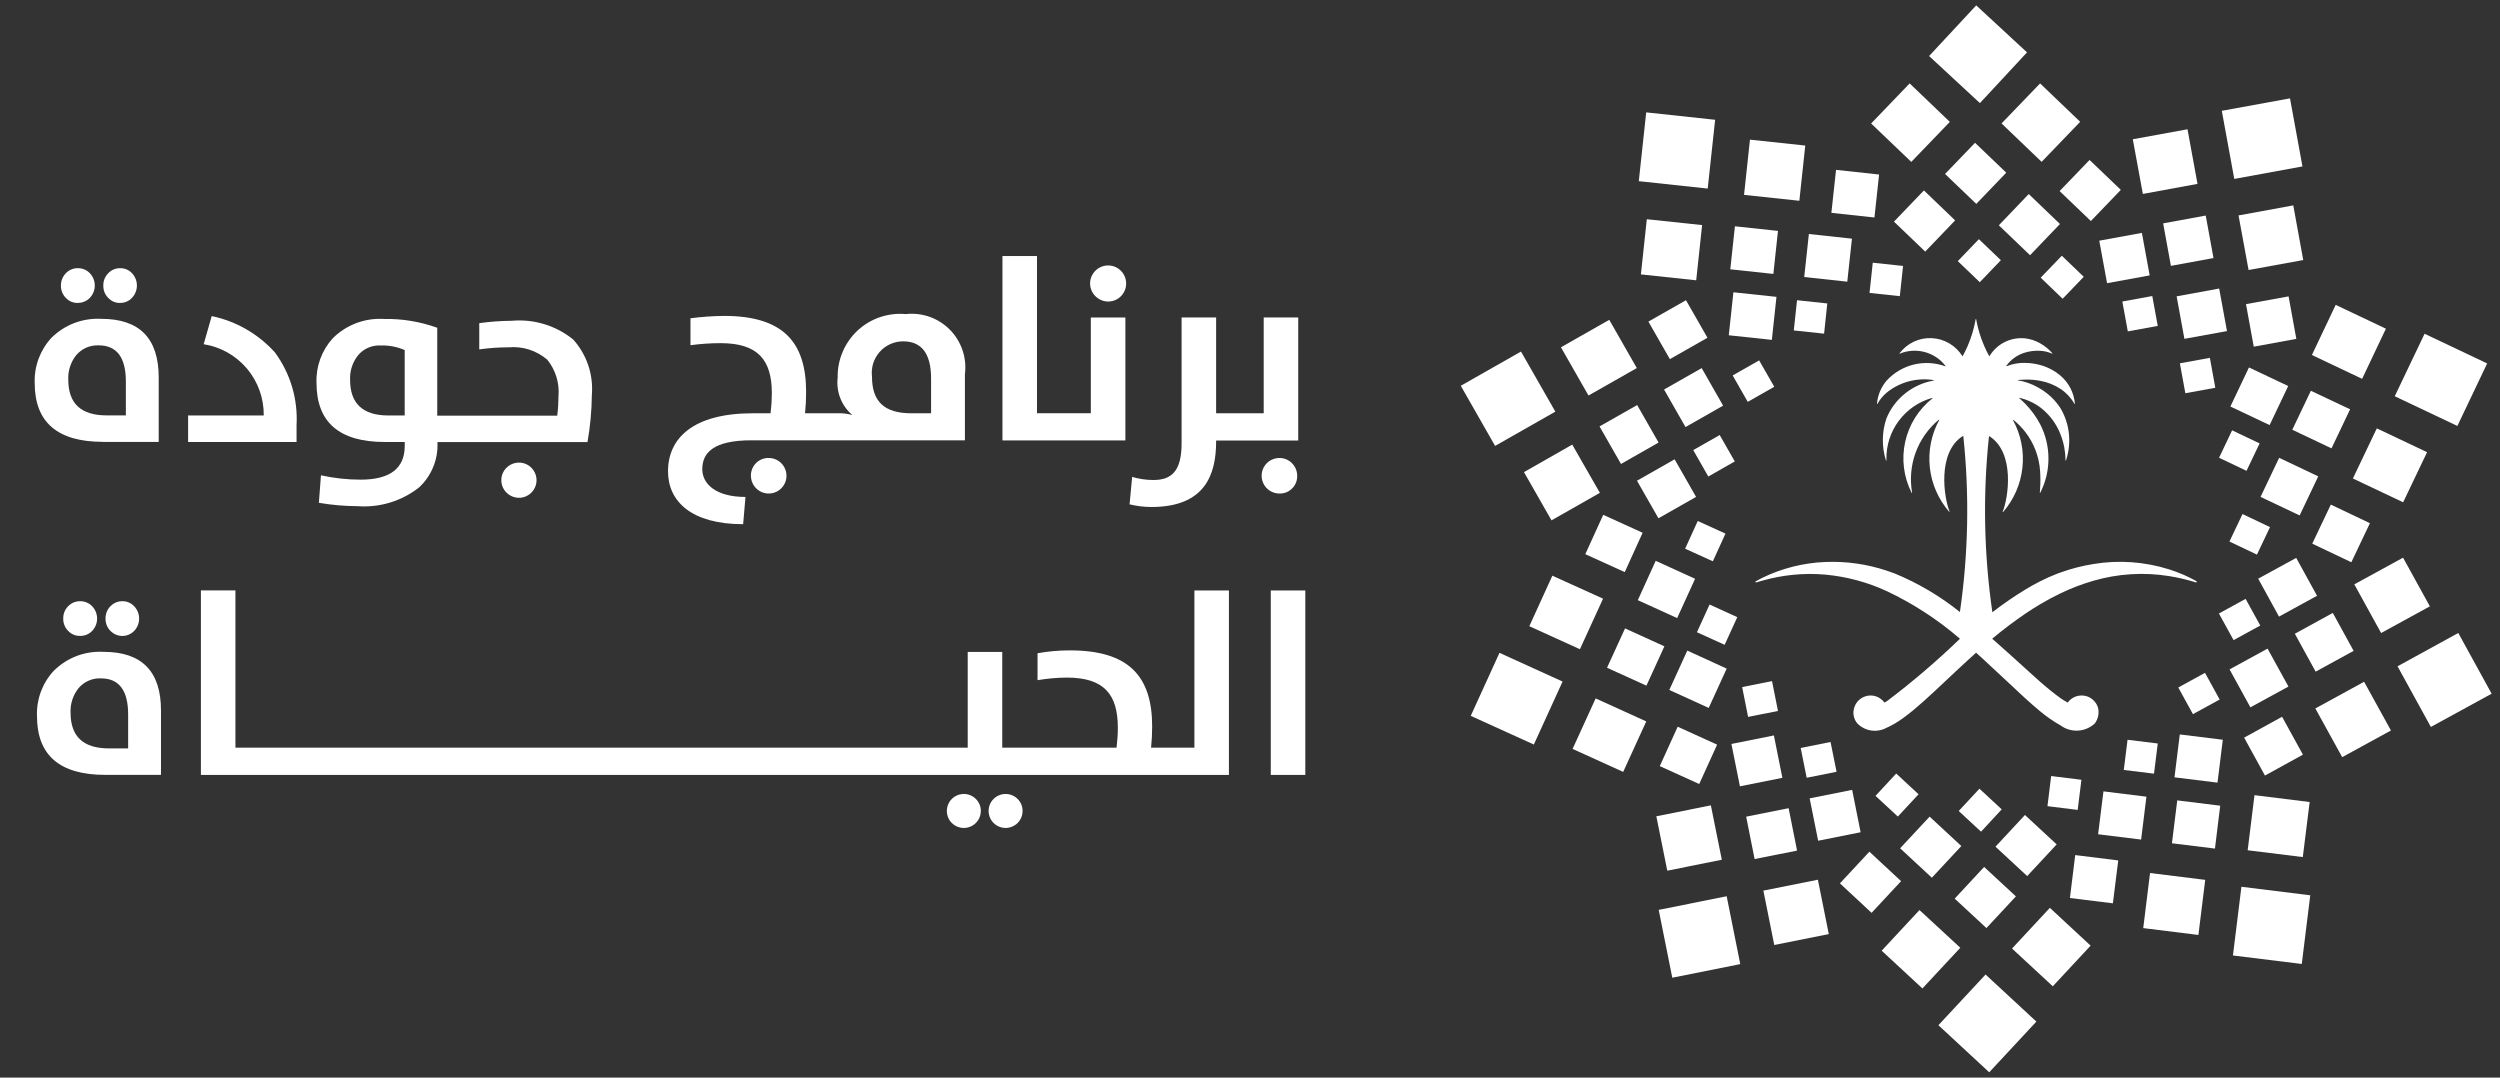 <svg width="58" height="25" viewBox="0 0 58 25" fill="none" xmlns="http://www.w3.org/2000/svg">
<rect x="0" y="0" width="58" height="25" fill="#333333" stroke="none"/>
<path d="M50.963 13.486C50.761 13.372 50.547 13.28 50.325 13.21C49.758 13.031 49.156 12.988 48.569 13.085C48.311 13.126 48.056 13.191 47.81 13.28C47.785 13.289 47.762 13.298 47.734 13.307C47.597 13.36 47.462 13.419 47.332 13.486C47.218 13.544 47.103 13.607 46.989 13.677C46.724 13.838 46.468 14.014 46.223 14.204C46.027 12.853 46 11.482 46.144 10.125C46.144 10.124 46.144 10.123 46.145 10.122C46.146 10.121 46.146 10.121 46.147 10.12C46.148 10.12 46.149 10.12 46.15 10.12C46.151 10.12 46.152 10.12 46.153 10.12C46.759 10.503 46.59 11.567 46.462 11.872C46.459 11.879 46.468 11.882 46.473 11.877C46.723 11.588 46.879 11.23 46.92 10.85C46.962 10.47 46.886 10.087 46.704 9.751C46.701 9.745 46.708 9.739 46.714 9.743C46.815 9.826 46.906 9.919 46.987 10.022C47.189 10.282 47.308 10.598 47.33 10.927C47.34 11.063 47.34 11.2 47.33 11.336C47.33 11.368 47.325 11.398 47.323 11.427C47.323 11.432 47.326 11.433 47.33 11.432C47.334 11.431 47.334 11.432 47.334 11.432C47.46 11.185 47.525 10.912 47.524 10.635C47.524 10.358 47.457 10.085 47.33 9.839C47.239 9.667 47.123 9.508 46.987 9.369C46.944 9.326 46.899 9.282 46.849 9.239C46.849 9.239 46.848 9.237 46.848 9.236C46.847 9.235 46.848 9.233 46.848 9.232C46.849 9.231 46.85 9.23 46.851 9.229C46.853 9.229 46.854 9.229 46.855 9.229C46.9 9.24 46.944 9.253 46.987 9.268C47.11 9.311 47.225 9.371 47.33 9.448C47.548 9.613 47.714 9.836 47.809 10.092C47.882 10.28 47.919 10.48 47.92 10.681C47.92 10.682 47.921 10.683 47.922 10.684C47.923 10.685 47.924 10.685 47.925 10.685C47.926 10.685 47.928 10.685 47.928 10.684C47.929 10.683 47.93 10.682 47.931 10.681C47.997 10.483 48.02 10.274 47.999 10.066C47.978 9.859 47.913 9.658 47.808 9.478C47.687 9.288 47.523 9.13 47.329 9.016C47.222 8.951 47.107 8.899 46.986 8.863C46.933 8.846 46.878 8.834 46.822 8.827C46.816 8.827 46.817 8.816 46.822 8.815C46.879 8.81 46.933 8.807 46.985 8.806C47.1 8.804 47.215 8.813 47.328 8.834C47.499 8.864 47.662 8.929 47.807 9.025C47.939 9.113 48.049 9.231 48.127 9.369C48.13 9.374 48.139 9.369 48.138 9.364C48.116 9.114 47.997 8.882 47.807 8.719C47.668 8.6 47.504 8.514 47.328 8.467C47.216 8.437 47.101 8.421 46.985 8.419C46.838 8.415 46.691 8.441 46.554 8.496C46.55 8.499 46.544 8.492 46.547 8.486C46.654 8.338 46.807 8.23 46.983 8.179C47.094 8.146 47.21 8.132 47.325 8.138C47.423 8.142 47.518 8.165 47.607 8.204C47.608 8.205 47.609 8.205 47.611 8.205C47.612 8.204 47.613 8.204 47.614 8.203C47.615 8.202 47.615 8.2 47.615 8.199C47.615 8.198 47.615 8.196 47.614 8.195C47.532 8.101 47.435 8.022 47.326 7.962C47.221 7.902 47.104 7.864 46.984 7.85C46.821 7.833 46.657 7.862 46.511 7.935C46.365 8.007 46.243 8.12 46.158 8.259C46.158 8.26 46.157 8.261 46.156 8.262C46.155 8.262 46.154 8.262 46.153 8.262C46.152 8.262 46.151 8.262 46.15 8.262C46.149 8.261 46.148 8.26 46.148 8.259C46.108 8.188 46.07 8.11 46.034 8.027C45.947 7.827 45.884 7.618 45.846 7.404C45.846 7.403 45.846 7.402 45.845 7.401C45.844 7.4 45.842 7.399 45.841 7.399C45.84 7.399 45.838 7.4 45.837 7.401C45.837 7.402 45.836 7.403 45.836 7.404C45.798 7.62 45.735 7.83 45.648 8.031C45.612 8.112 45.574 8.19 45.535 8.26C45.535 8.261 45.534 8.262 45.533 8.263C45.532 8.263 45.532 8.263 45.531 8.263C45.529 8.263 45.529 8.263 45.528 8.263C45.527 8.262 45.526 8.261 45.526 8.26C45.45 8.139 45.345 8.037 45.221 7.965C45.097 7.892 44.958 7.851 44.814 7.845C44.671 7.838 44.528 7.867 44.398 7.928C44.269 7.99 44.156 8.082 44.069 8.196C44.069 8.197 44.068 8.198 44.068 8.2C44.068 8.201 44.068 8.202 44.069 8.203C44.07 8.204 44.071 8.205 44.072 8.205C44.073 8.206 44.074 8.206 44.075 8.205C44.258 8.129 44.461 8.116 44.653 8.167C44.844 8.218 45.013 8.33 45.134 8.487C45.135 8.488 45.135 8.49 45.135 8.491C45.135 8.492 45.135 8.494 45.134 8.495C45.133 8.496 45.132 8.497 45.131 8.497C45.13 8.497 45.128 8.497 45.127 8.497C44.893 8.412 44.639 8.399 44.397 8.458C44.155 8.518 43.936 8.648 43.768 8.832C43.641 8.982 43.563 9.168 43.546 9.364C43.546 9.371 43.555 9.374 43.557 9.369C43.611 9.271 43.683 9.184 43.768 9.111C43.919 8.988 44.095 8.898 44.283 8.848C44.472 8.797 44.669 8.787 44.861 8.818C44.869 8.818 44.869 8.829 44.861 8.829C44.62 8.871 44.392 8.973 44.201 9.126C44.009 9.279 43.86 9.478 43.766 9.705C43.658 10.021 43.654 10.364 43.754 10.684C43.754 10.69 43.765 10.689 43.765 10.684C43.765 10.678 43.765 10.665 43.765 10.656C43.759 10.334 43.86 10.02 44.053 9.762C44.245 9.504 44.518 9.317 44.828 9.231C44.829 9.231 44.831 9.231 44.832 9.232C44.833 9.233 44.834 9.234 44.835 9.235C44.835 9.236 44.835 9.237 44.835 9.238C44.835 9.24 44.834 9.241 44.833 9.242C44.512 9.495 44.288 9.852 44.2 10.252C44.112 10.651 44.165 11.069 44.35 11.434C44.351 11.435 44.352 11.436 44.353 11.436C44.354 11.437 44.355 11.437 44.356 11.436C44.358 11.436 44.359 11.435 44.359 11.434C44.36 11.433 44.361 11.432 44.361 11.431C44.306 11.119 44.334 10.799 44.442 10.501C44.551 10.204 44.736 9.941 44.978 9.738C44.983 9.734 44.992 9.738 44.989 9.746C44.806 10.081 44.731 10.465 44.772 10.845C44.813 11.225 44.97 11.583 45.22 11.872C45.224 11.877 45.232 11.872 45.23 11.867C45.103 11.562 44.933 10.497 45.539 10.115C45.54 10.115 45.541 10.114 45.542 10.114C45.543 10.114 45.544 10.114 45.545 10.115C45.546 10.115 45.547 10.116 45.547 10.117C45.548 10.117 45.549 10.118 45.549 10.12C45.693 11.477 45.666 12.848 45.47 14.199C45.011 13.831 44.503 13.53 43.96 13.306C43.897 13.282 43.835 13.261 43.774 13.24C43.315 13.087 42.831 13.018 42.348 13.038C41.837 13.058 41.335 13.185 40.876 13.41C40.819 13.439 40.77 13.465 40.732 13.487C40.73 13.489 40.728 13.492 40.727 13.495C40.726 13.498 40.726 13.502 40.728 13.505C40.729 13.508 40.732 13.51 40.735 13.511C40.738 13.513 40.742 13.513 40.745 13.512C40.788 13.498 40.832 13.486 40.875 13.474C41.353 13.337 41.852 13.288 42.347 13.331C42.841 13.377 43.323 13.506 43.773 13.714C44.386 14.004 44.958 14.376 45.471 14.819C44.935 15.336 44.368 15.821 43.773 16.27C43.755 16.28 43.737 16.29 43.719 16.299C43.674 16.238 43.613 16.191 43.543 16.163C43.472 16.135 43.395 16.128 43.321 16.143C43.246 16.158 43.178 16.194 43.123 16.246C43.068 16.299 43.029 16.366 43.012 16.439C42.996 16.498 42.995 16.56 43.009 16.62C43.022 16.68 43.05 16.735 43.089 16.782C43.176 16.872 43.291 16.93 43.414 16.948C43.538 16.966 43.664 16.942 43.773 16.882C44.271 16.672 44.891 16.013 45.653 15.317C45.716 15.259 45.78 15.2 45.845 15.142C45.911 15.199 45.974 15.257 46.036 15.316C46.381 15.631 46.697 15.938 46.986 16.201C47.104 16.308 47.219 16.409 47.328 16.499C47.477 16.624 47.637 16.735 47.807 16.831C47.918 16.912 48.052 16.954 48.19 16.951C48.327 16.948 48.459 16.899 48.566 16.813C48.578 16.803 48.59 16.793 48.602 16.782C48.637 16.733 48.662 16.677 48.676 16.618C48.689 16.559 48.69 16.498 48.679 16.439C48.662 16.367 48.625 16.302 48.572 16.25C48.52 16.198 48.454 16.161 48.382 16.145C48.306 16.128 48.226 16.133 48.153 16.16C48.08 16.188 48.017 16.236 47.971 16.299C47.914 16.269 47.859 16.236 47.807 16.2C47.641 16.079 47.481 15.95 47.328 15.814C47.22 15.718 47.106 15.615 46.986 15.506C46.75 15.293 46.492 15.057 46.219 14.818C46.465 14.612 46.721 14.419 46.986 14.238C47.097 14.163 47.212 14.09 47.328 14.021C47.483 13.928 47.643 13.842 47.807 13.764C48.052 13.646 48.306 13.549 48.566 13.474C49.136 13.308 49.735 13.271 50.321 13.365C50.532 13.399 50.741 13.448 50.946 13.512C50.949 13.512 50.953 13.512 50.956 13.511C50.959 13.509 50.961 13.507 50.963 13.504C50.964 13.501 50.965 13.498 50.964 13.494C50.963 13.491 50.961 13.488 50.958 13.486" fill="white"/>
<path d="M45.236 2.828L44.304 1.935L43.41 2.865L44.342 3.756L45.236 2.828Z" fill="white"/>
<path d="M47.366 3.755L48.26 2.826L47.33 1.935L46.436 2.864L47.366 3.755Z" fill="white"/>
<path d="M45.125 4.036L45.85 4.73L46.545 4.006L45.821 3.313L45.125 4.036Z" fill="white"/>
<path d="M48.508 5.128L49.203 4.405L48.478 3.711L47.783 4.433L48.508 5.128Z" fill="white"/>
<path d="M44.635 4.418L43.94 5.142L44.665 5.837L45.359 5.113L44.635 4.418Z" fill="white"/>
<path d="M47.067 4.502L46.373 5.227L47.097 5.921L47.791 5.197L47.067 4.502Z" fill="white"/>
<path d="M46.42 6.037L45.91 5.549L45.421 6.058L45.931 6.547L46.42 6.037Z" fill="white"/>
<path d="M47.834 5.933L47.344 6.442L47.853 6.931L48.343 6.422L47.834 5.933Z" fill="white"/>
<path d="M53.128 2.282L51.546 2.571L51.835 4.151L53.417 3.861L53.128 2.282Z" fill="white"/>
<path d="M50.75 2.999L49.481 3.231L49.714 4.499L50.982 4.266L50.75 2.999Z" fill="white"/>
<path d="M51.934 4.998L52.167 6.264L53.435 6.033L53.204 4.765L51.934 4.998Z" fill="white"/>
<path d="M51.173 5.001L50.185 5.182L50.365 6.168L51.353 5.987L51.173 5.001Z" fill="white"/>
<path d="M53.095 6.876L52.107 7.056L52.287 8.043L53.275 7.862L53.095 6.876Z" fill="white"/>
<path d="M49.692 5.403L48.703 5.584L48.884 6.57L49.872 6.389L49.692 5.403Z" fill="white"/>
<path d="M51.485 6.694L50.498 6.875L50.678 7.861L51.666 7.681L51.485 6.694Z" fill="white"/>
<path d="M49.933 6.868L49.238 6.995L49.365 7.688L50.06 7.561L49.933 6.868Z" fill="white"/>
<path d="M51.269 8.302L50.573 8.429L50.7 9.123L51.395 8.996L51.269 8.302Z" fill="white"/>
<path d="M57.702 8.432L56.25 7.743L55.558 9.193L57.011 9.882L57.702 8.432Z" fill="white"/>
<path d="M55.353 7.626L54.188 7.073L53.636 8.236L54.801 8.789L55.353 7.626Z" fill="white"/>
<path d="M56.308 10.491L55.142 9.938L54.587 11.101L55.753 11.653L56.308 10.491Z" fill="white"/>
<path d="M54.091 10.402L54.522 9.496L53.612 9.066L53.181 9.97L54.091 10.402Z" fill="white"/>
<path d="M54.075 11.707L53.644 12.613L54.551 13.044L54.982 12.138L54.075 11.707Z" fill="white"/>
<path d="M52.655 9.862L53.086 8.956L52.176 8.525L51.745 9.431L52.655 9.862Z" fill="white"/>
<path d="M52.876 10.621L52.445 11.528L53.352 11.958L53.783 11.052L52.876 10.621Z" fill="white"/>
<path d="M52.119 10.923L52.423 10.287L51.785 9.984L51.482 10.62L52.119 10.923Z" fill="white"/>
<path d="M52.026 11.926L51.723 12.564L52.361 12.867L52.664 12.229L52.026 11.926Z" fill="white"/>
<path d="M57.032 14.685L55.623 15.458L56.396 16.865L57.806 16.094L57.032 14.685Z" fill="white"/>
<path d="M56.373 14.067L55.751 12.938L54.62 13.557L55.242 14.686L56.373 14.067Z" fill="white"/>
<path d="M53.716 16.436L54.339 17.566L55.47 16.947L54.847 15.817L53.716 16.436Z" fill="white"/>
<path d="M54.604 15.1L54.121 14.22L53.24 14.703L53.723 15.582L54.604 15.1Z" fill="white"/>
<path d="M52.944 16.629L52.064 17.113L52.547 17.993L53.428 17.508L52.944 16.629Z" fill="white"/>
<path d="M53.755 13.822L53.272 12.943L52.39 13.425L52.873 14.305L53.755 13.822Z" fill="white"/>
<path d="M53.092 15.928L52.607 15.048L51.726 15.53L52.209 16.41L53.092 15.928Z" fill="white"/>
<path d="M52.438 14.512L52.098 13.894L51.479 14.233L51.819 14.851L52.438 14.512Z" fill="white"/>
<path d="M50.876 16.568L51.496 16.229L51.156 15.61L50.536 15.95L50.876 16.568Z" fill="white"/>
<path d="M52.001 20.573L51.804 22.167L53.401 22.364L53.598 20.771L52.001 20.573Z" fill="white"/>
<path d="M52.304 18.448L52.146 19.726L53.425 19.884L53.584 18.607L52.304 18.448Z" fill="white"/>
<path d="M49.881 20.254L49.723 21.532L51.003 21.691L51.161 20.413L49.881 20.254Z" fill="white"/>
<path d="M50.512 18.569L50.389 19.564L51.387 19.687L51.509 18.692L50.512 18.569Z" fill="white"/>
<path d="M48.145 19.838L48.022 20.834L49.019 20.957L49.143 19.962L48.145 19.838Z" fill="white"/>
<path d="M50.571 17.039L50.448 18.034L51.446 18.157L51.569 17.162L50.571 17.039Z" fill="white"/>
<path d="M48.8 18.36L48.676 19.355L49.674 19.478L49.797 18.483L48.8 18.36Z" fill="white"/>
<path d="M49.272 17.863L49.973 17.949L50.06 17.249L49.359 17.163L49.272 17.863Z" fill="white"/>
<path d="M47.587 18.004L47.501 18.703L48.202 18.79L48.289 18.091L47.587 18.004Z" fill="white"/>
<path d="M44.971 23.785L46.15 24.877L47.244 23.701L46.065 22.609L44.971 23.785Z" fill="white"/>
<path d="M47.027 1.215L45.848 0.125L44.755 1.3L45.934 2.392L47.027 1.215Z" fill="white"/>
<path d="M46.679 22.006L47.625 22.882L48.502 21.939L47.557 21.062L46.679 22.006Z" fill="white"/>
<path d="M44.532 21.113L43.655 22.056L44.6 22.932L45.479 21.988L44.532 21.113Z" fill="white"/>
<path d="M46.769 20.796L46.032 20.113L45.349 20.848L46.085 21.531L46.769 20.796Z" fill="white"/>
<path d="M43.37 19.759L42.686 20.494L43.421 21.178L44.105 20.443L43.37 19.759Z" fill="white"/>
<path d="M47.715 19.59L46.979 18.908L46.295 19.643L47.031 20.325L47.715 19.59Z" fill="white"/>
<path d="M45.503 19.628L44.767 18.946L44.083 19.68L44.819 20.363L45.503 19.628Z" fill="white"/>
<path d="M45.923 18.298L45.442 18.815L45.96 19.295L46.44 18.777L45.923 18.298Z" fill="white"/>
<path d="M43.992 17.946L43.512 18.464L44.03 18.944L44.51 18.427L43.992 17.946Z" fill="white"/>
<path d="M40.059 20.793L38.482 21.109L38.797 22.683L40.374 22.367L40.059 20.793Z" fill="white"/>
<path d="M42.175 20.409L40.91 20.662L41.163 21.924L42.428 21.671L42.175 20.409Z" fill="white"/>
<path d="M39.692 18.684L38.427 18.938L38.681 20.2L39.946 19.946L39.692 18.684Z" fill="white"/>
<path d="M41.496 18.75L40.511 18.947L40.707 19.93L41.692 19.734L41.496 18.75Z" fill="white"/>
<path d="M42.97 18.325L41.984 18.522L42.181 19.505L43.166 19.308L42.97 18.325Z" fill="white"/>
<path d="M41.154 17.062L40.169 17.26L40.366 18.243L41.351 18.045L41.154 17.062Z" fill="white"/>
<path d="M42.469 17.214L41.776 17.353L41.915 18.044L42.608 17.905L42.469 17.214Z" fill="white"/>
<path d="M41.111 15.802L40.418 15.94L40.556 16.632L41.249 16.494L41.111 15.802Z" fill="white"/>
<path d="M34.121 16.608L35.585 17.273L36.252 15.812L34.788 15.146L34.121 16.608Z" fill="white"/>
<path d="M36.484 17.375L37.658 17.908L38.193 16.737L37.019 16.203L36.484 17.375Z" fill="white"/>
<path d="M37.191 13.889L36.015 13.356L35.48 14.528L36.654 15.062L37.191 13.889Z" fill="white"/>
<path d="M37.701 14.579L37.283 15.492L38.197 15.907L38.614 14.995L37.701 14.579Z" fill="white"/>
<path d="M38.922 16.86L38.507 17.774L39.422 18.189L39.837 17.276L38.922 16.86Z" fill="white"/>
<path d="M37.195 11.944L36.779 12.857L37.694 13.273L38.109 12.36L37.195 11.944Z" fill="white"/>
<path d="M39.145 15.094L38.728 16.007L39.642 16.424L40.059 15.512L39.145 15.094Z" fill="white"/>
<path d="M38.412 13.011L37.997 13.924L38.91 14.34L39.326 13.428L38.412 13.011Z" fill="white"/>
<path d="M39.662 14.025L39.369 14.668L40.012 14.96L40.305 14.318L39.662 14.025Z" fill="white"/>
<path d="M39.095 12.73L39.738 13.022L40.031 12.38L39.388 12.087L39.095 12.73Z" fill="white"/>
<path d="M36.084 9.55L35.287 8.156L33.89 8.95L34.686 10.345L36.084 9.55Z" fill="white"/>
<path d="M36.476 10.315L35.356 10.953L35.995 12.072L37.117 11.434L36.476 10.315Z" fill="white"/>
<path d="M37.974 8.539L37.335 7.42L36.214 8.057L36.853 9.176L37.974 8.539Z" fill="white"/>
<path d="M37.607 10.764L38.479 10.267L37.982 9.397L37.109 9.893L37.607 10.764Z" fill="white"/>
<path d="M39.613 7.836L39.115 6.965L38.243 7.461L38.741 8.332L39.613 7.836Z" fill="white"/>
<path d="M37.978 11.153L38.476 12.024L39.349 11.528L38.851 10.656L37.978 11.153Z" fill="white"/>
<path d="M38.606 9.037L39.104 9.908L39.976 9.411L39.479 8.54L38.606 9.037Z" fill="white"/>
<path d="M39.283 10.442L39.633 11.055L40.247 10.705L39.897 10.093L39.283 10.442Z" fill="white"/>
<path d="M40.198 8.71L40.548 9.323L41.163 8.973L40.812 8.361L40.198 8.71Z" fill="white"/>
<path d="M38.192 2.607L38.02 4.203L39.619 4.375L39.791 2.779L38.192 2.607Z" fill="white"/>
<path d="M38.206 5.086L38.069 6.366L39.352 6.503L39.489 5.222L38.206 5.086Z" fill="white"/>
<path d="M40.599 3.24L40.462 4.521L41.745 4.658L41.882 3.377L40.599 3.24Z" fill="white"/>
<path d="M40.25 5.25L40.143 6.248L41.142 6.355L41.249 5.357L40.25 5.25Z" fill="white"/>
<path d="M42.596 3.941L42.488 4.938L43.487 5.046L43.595 4.049L42.596 3.941Z" fill="white"/>
<path d="M40.215 6.781L40.108 7.778L41.107 7.885L41.214 6.887L40.215 6.781Z" fill="white"/>
<path d="M41.966 5.429L41.858 6.427L42.857 6.535L42.965 5.537L41.966 5.429Z" fill="white"/>
<path d="M41.691 6.965L41.616 7.666L42.319 7.741L42.393 7.04L41.691 6.965Z" fill="white"/>
<path d="M43.448 6.095L43.373 6.796L44.076 6.871L44.151 6.17L43.448 6.095Z" fill="white"/>
<path d="M6.88 9.864C6.914 9.26 6.737 8.663 6.378 8.176C5.991 7.747 5.478 7.452 4.912 7.333L4.725 7.986C5.117 8.047 5.474 8.249 5.73 8.552C5.986 8.856 6.124 9.242 6.119 9.639H4.364V10.254H6.88V9.864Z" fill="white"/>
<path d="M2.389 10.253H3.682V8.757C3.682 7.85 3.238 7.397 2.349 7.397C2.136 7.386 1.922 7.419 1.723 7.495C1.524 7.571 1.343 7.688 1.192 7.839C0.93 8.123 0.791 8.5 0.805 8.886C0.805 9.796 1.333 10.251 2.389 10.251M1.771 8.237C1.835 8.163 1.914 8.104 2.003 8.065C2.093 8.026 2.19 8.008 2.288 8.012C2.709 8.012 2.92 8.292 2.92 8.851V9.637H2.472C1.88 9.637 1.584 9.361 1.584 8.809C1.574 8.602 1.641 8.398 1.771 8.237Z" fill="white"/>
<path d="M2.787 7.027C2.839 7.028 2.89 7.018 2.938 6.997C2.986 6.977 3.029 6.947 3.064 6.908C3.136 6.831 3.176 6.73 3.176 6.624C3.176 6.519 3.136 6.417 3.064 6.34C3.029 6.302 2.986 6.272 2.938 6.251C2.89 6.231 2.839 6.221 2.787 6.222C2.735 6.221 2.683 6.231 2.636 6.252C2.588 6.272 2.545 6.302 2.51 6.34C2.473 6.378 2.444 6.423 2.424 6.472C2.405 6.522 2.396 6.574 2.397 6.627C2.396 6.68 2.405 6.732 2.424 6.78C2.444 6.829 2.473 6.873 2.51 6.91C2.545 6.948 2.588 6.979 2.635 6.999C2.683 7.02 2.735 7.03 2.787 7.028" fill="white"/>
<path d="M11.752 10.851C11.713 10.889 11.683 10.934 11.662 10.983C11.641 11.033 11.631 11.086 11.631 11.14C11.631 11.194 11.641 11.248 11.662 11.297C11.683 11.347 11.713 11.393 11.752 11.43C11.809 11.487 11.882 11.526 11.961 11.541C12.04 11.557 12.122 11.549 12.196 11.518C12.271 11.486 12.335 11.434 12.379 11.367C12.424 11.3 12.448 11.221 12.448 11.14C12.448 11.06 12.424 10.981 12.379 10.914C12.335 10.847 12.271 10.794 12.196 10.763C12.122 10.732 12.04 10.724 11.961 10.74C11.882 10.755 11.809 10.794 11.752 10.851Z" fill="white"/>
<path d="M8.929 10.254H9.39V10.343C9.39 10.867 9.049 11.128 8.366 11.128C8.056 11.128 7.748 11.094 7.446 11.027L7.398 11.665C7.695 11.716 7.996 11.742 8.298 11.743C8.808 11.781 9.315 11.627 9.718 11.312C9.862 11.18 9.975 11.018 10.049 10.838C10.124 10.657 10.158 10.463 10.149 10.268V10.256H13.63C13.694 9.895 13.727 9.529 13.731 9.162C13.75 8.93 13.722 8.697 13.648 8.476C13.574 8.255 13.455 8.052 13.3 7.878C12.9 7.553 12.388 7.397 11.875 7.442C11.622 7.444 11.369 7.462 11.119 7.497V8.106C11.343 8.074 11.57 8.058 11.797 8.058C11.958 8.043 12.121 8.061 12.276 8.11C12.431 8.16 12.574 8.24 12.697 8.345C12.89 8.584 12.983 8.888 12.957 9.194C12.956 9.344 12.947 9.495 12.928 9.644H10.144V7.604C9.748 7.462 9.33 7.392 8.909 7.4C8.69 7.386 8.47 7.419 8.265 7.497C8.06 7.574 7.873 7.695 7.718 7.85C7.463 8.132 7.328 8.503 7.343 8.883C7.343 9.797 7.871 10.254 8.927 10.254M8.309 8.24C8.373 8.165 8.452 8.106 8.542 8.067C8.631 8.028 8.728 8.01 8.826 8.015C9.019 8.008 9.211 8.045 9.389 8.121V9.639H9.011C8.418 9.639 8.122 9.363 8.122 8.811C8.113 8.604 8.179 8.401 8.309 8.24Z" fill="white"/>
<path d="M1.803 7.027C1.856 7.028 1.909 7.018 1.957 6.997C2.006 6.977 2.05 6.947 2.086 6.908C2.159 6.831 2.199 6.73 2.199 6.624C2.199 6.519 2.159 6.417 2.086 6.34C2.05 6.302 2.006 6.271 1.957 6.251C1.909 6.231 1.856 6.221 1.803 6.222C1.752 6.221 1.7 6.231 1.653 6.252C1.605 6.272 1.562 6.302 1.527 6.34C1.49 6.378 1.461 6.423 1.441 6.472C1.422 6.522 1.413 6.574 1.414 6.627C1.413 6.68 1.422 6.732 1.442 6.78C1.461 6.829 1.49 6.873 1.527 6.91C1.562 6.948 1.605 6.979 1.652 6.999C1.7 7.019 1.752 7.029 1.803 7.029" fill="white"/>
<path d="M30.119 7.365H29.318V9.587H28.214V7.365H27.413V10.286C27.413 10.942 27.171 11.136 26.758 11.136C26.591 11.136 26.426 11.112 26.266 11.064L26.206 11.701C26.372 11.741 26.544 11.762 26.715 11.762C27.948 11.762 28.214 11.021 28.214 10.244V10.22H30.119V7.365Z" fill="white"/>
<path d="M25.708 6.996C25.791 6.996 25.872 6.972 25.941 6.926C26.01 6.879 26.064 6.814 26.096 6.737C26.127 6.661 26.135 6.577 26.119 6.495C26.103 6.414 26.063 6.339 26.004 6.281C25.946 6.222 25.871 6.182 25.79 6.166C25.709 6.15 25.624 6.159 25.548 6.19C25.471 6.222 25.406 6.276 25.36 6.345C25.314 6.414 25.289 6.495 25.29 6.578C25.291 6.688 25.335 6.794 25.414 6.872C25.492 6.95 25.598 6.995 25.708 6.996Z" fill="white"/>
<path d="M30.095 11.037C30.095 10.956 30.071 10.876 30.025 10.808C29.98 10.74 29.916 10.687 29.84 10.656C29.765 10.625 29.682 10.617 29.602 10.633C29.522 10.649 29.448 10.688 29.39 10.745C29.333 10.803 29.293 10.877 29.277 10.957C29.262 11.037 29.27 11.12 29.301 11.195C29.332 11.271 29.385 11.335 29.453 11.38C29.521 11.426 29.601 11.45 29.682 11.45C29.737 11.451 29.791 11.442 29.842 11.422C29.893 11.401 29.939 11.371 29.977 11.332C30.016 11.294 30.046 11.248 30.067 11.197C30.087 11.146 30.096 11.092 30.095 11.037Z" fill="white"/>
<path d="M24.683 10.218H26.109V7.366H25.307V9.587H24.058V5.94H23.257V10.218H24.683Z" fill="white"/>
<path d="M17.421 11.037C17.421 11.119 17.446 11.199 17.491 11.267C17.536 11.335 17.601 11.387 17.676 11.419C17.752 11.45 17.834 11.458 17.915 11.442C17.995 11.426 18.068 11.387 18.126 11.329C18.184 11.271 18.223 11.198 18.239 11.118C18.255 11.038 18.247 10.955 18.215 10.88C18.184 10.804 18.131 10.74 18.063 10.694C17.995 10.649 17.916 10.625 17.834 10.625C17.78 10.624 17.726 10.634 17.675 10.654C17.625 10.675 17.579 10.705 17.54 10.743C17.502 10.782 17.471 10.828 17.451 10.878C17.43 10.929 17.42 10.983 17.421 11.037Z" fill="white"/>
<path d="M17.241 12.16L17.295 11.529C16.597 11.529 16.293 11.219 16.293 10.886C16.293 10.515 16.536 10.215 17.435 10.215H22.386V8.683C22.41 8.496 22.391 8.306 22.331 8.127C22.271 7.949 22.171 7.786 22.039 7.651C21.907 7.517 21.746 7.414 21.569 7.351C21.391 7.288 21.201 7.266 21.014 7.287C20.811 7.268 20.606 7.293 20.413 7.359C20.22 7.425 20.043 7.531 19.894 7.67C19.745 7.81 19.627 7.979 19.548 8.167C19.468 8.355 19.43 8.557 19.434 8.761C19.415 8.923 19.436 9.086 19.495 9.238C19.555 9.389 19.65 9.523 19.774 9.629C19.663 9.598 19.549 9.584 19.434 9.587H18.677C18.694 9.423 18.702 9.259 18.702 9.095C18.702 7.93 18.162 7.329 16.796 7.329C16.536 7.332 16.276 7.35 16.019 7.384V8.009C16.25 7.977 16.484 7.961 16.718 7.961C17.591 7.961 17.907 8.356 17.907 9.127C17.906 9.281 17.896 9.435 17.877 9.588H17.464C16.076 9.588 15.498 10.17 15.498 10.935C15.498 11.639 16.05 12.161 17.239 12.161M20.952 7.919C21.359 7.919 21.601 8.174 21.601 8.78V9.588H21.14C20.509 9.588 20.23 9.308 20.23 8.738C20.218 8.636 20.227 8.532 20.257 8.433C20.288 8.334 20.339 8.243 20.407 8.166C20.475 8.088 20.559 8.026 20.653 7.984C20.747 7.941 20.849 7.919 20.952 7.919Z" fill="white"/>
<path d="M22.361 18.42C22.283 18.42 22.207 18.443 22.142 18.486C22.077 18.529 22.026 18.591 21.997 18.663C21.967 18.735 21.959 18.814 21.974 18.891C21.989 18.968 22.026 19.038 22.081 19.093C22.137 19.148 22.207 19.186 22.283 19.201C22.36 19.217 22.439 19.209 22.511 19.179C22.584 19.149 22.645 19.099 22.689 19.034C22.732 18.969 22.755 18.893 22.755 18.815C22.756 18.763 22.745 18.712 22.726 18.664C22.706 18.616 22.677 18.573 22.64 18.536C22.604 18.499 22.56 18.47 22.512 18.45C22.465 18.43 22.413 18.42 22.361 18.42Z" fill="white"/>
<path d="M23.33 18.42C23.252 18.42 23.176 18.443 23.111 18.486C23.046 18.53 22.995 18.591 22.965 18.663C22.936 18.735 22.928 18.815 22.943 18.891C22.958 18.968 22.996 19.038 23.051 19.093C23.106 19.148 23.176 19.186 23.253 19.201C23.329 19.217 23.408 19.209 23.48 19.179C23.553 19.149 23.614 19.099 23.658 19.034C23.701 18.969 23.724 18.893 23.724 18.815C23.724 18.763 23.714 18.712 23.695 18.664C23.675 18.616 23.646 18.572 23.609 18.536C23.573 18.499 23.529 18.47 23.481 18.45C23.433 18.43 23.382 18.42 23.33 18.42Z" fill="white"/>
<path d="M27.71 17.346H26.705C26.722 17.183 26.73 17.019 26.73 16.854C26.73 15.69 26.189 15.089 24.824 15.089C24.571 15.088 24.319 15.111 24.071 15.155V15.78C24.295 15.742 24.523 15.721 24.75 15.72C25.619 15.72 25.934 16.114 25.934 16.885C25.934 17.039 25.923 17.193 25.904 17.346H23.252V15.125H22.451V17.346H5.462V13.698H4.661V17.978H28.511V13.699H27.71L27.71 17.346Z" fill="white"/>
<path d="M30.283 13.699H29.482V17.978H30.283V13.699Z" fill="white"/>
<path d="M2.561 14.065C2.524 14.103 2.495 14.148 2.476 14.197C2.457 14.246 2.447 14.299 2.448 14.352C2.447 14.404 2.457 14.456 2.476 14.505C2.495 14.554 2.524 14.598 2.561 14.635C2.597 14.672 2.64 14.702 2.688 14.723C2.735 14.743 2.786 14.754 2.838 14.754C2.89 14.754 2.941 14.743 2.989 14.723C3.036 14.702 3.079 14.672 3.115 14.635C3.187 14.558 3.228 14.456 3.228 14.351C3.228 14.245 3.187 14.144 3.115 14.067C3.08 14.028 3.037 13.998 2.989 13.978C2.942 13.957 2.89 13.947 2.838 13.948C2.786 13.948 2.735 13.958 2.687 13.978C2.639 13.999 2.596 14.029 2.561 14.067" fill="white"/>
<path d="M1.58 14.065C1.543 14.103 1.514 14.148 1.494 14.197C1.475 14.246 1.466 14.299 1.467 14.352C1.466 14.404 1.475 14.456 1.495 14.505C1.514 14.554 1.543 14.598 1.58 14.635C1.615 14.673 1.658 14.704 1.706 14.724C1.753 14.744 1.805 14.754 1.857 14.753C1.91 14.754 1.962 14.744 2.011 14.724C2.06 14.704 2.104 14.673 2.14 14.635C2.212 14.558 2.253 14.457 2.253 14.351C2.253 14.245 2.212 14.144 2.14 14.067C2.104 14.028 2.06 13.998 2.011 13.978C1.962 13.957 1.91 13.947 1.857 13.948C1.805 13.948 1.754 13.958 1.706 13.978C1.658 13.999 1.615 14.029 1.58 14.067" fill="white"/>
<path d="M2.402 15.123C2.189 15.111 1.976 15.144 1.776 15.22C1.577 15.297 1.396 15.414 1.245 15.565C0.982 15.849 0.843 16.226 0.858 16.613C0.858 17.523 1.386 17.977 2.442 17.977H3.735V16.482C3.735 15.576 3.291 15.123 2.402 15.123ZM2.973 17.363H2.526C1.933 17.363 1.637 17.087 1.637 16.535C1.628 16.328 1.694 16.125 1.824 15.963C1.888 15.889 1.967 15.83 2.057 15.791C2.146 15.752 2.244 15.734 2.341 15.738C2.763 15.738 2.973 16.018 2.973 16.578V17.363Z" fill="white"/>
</svg>
